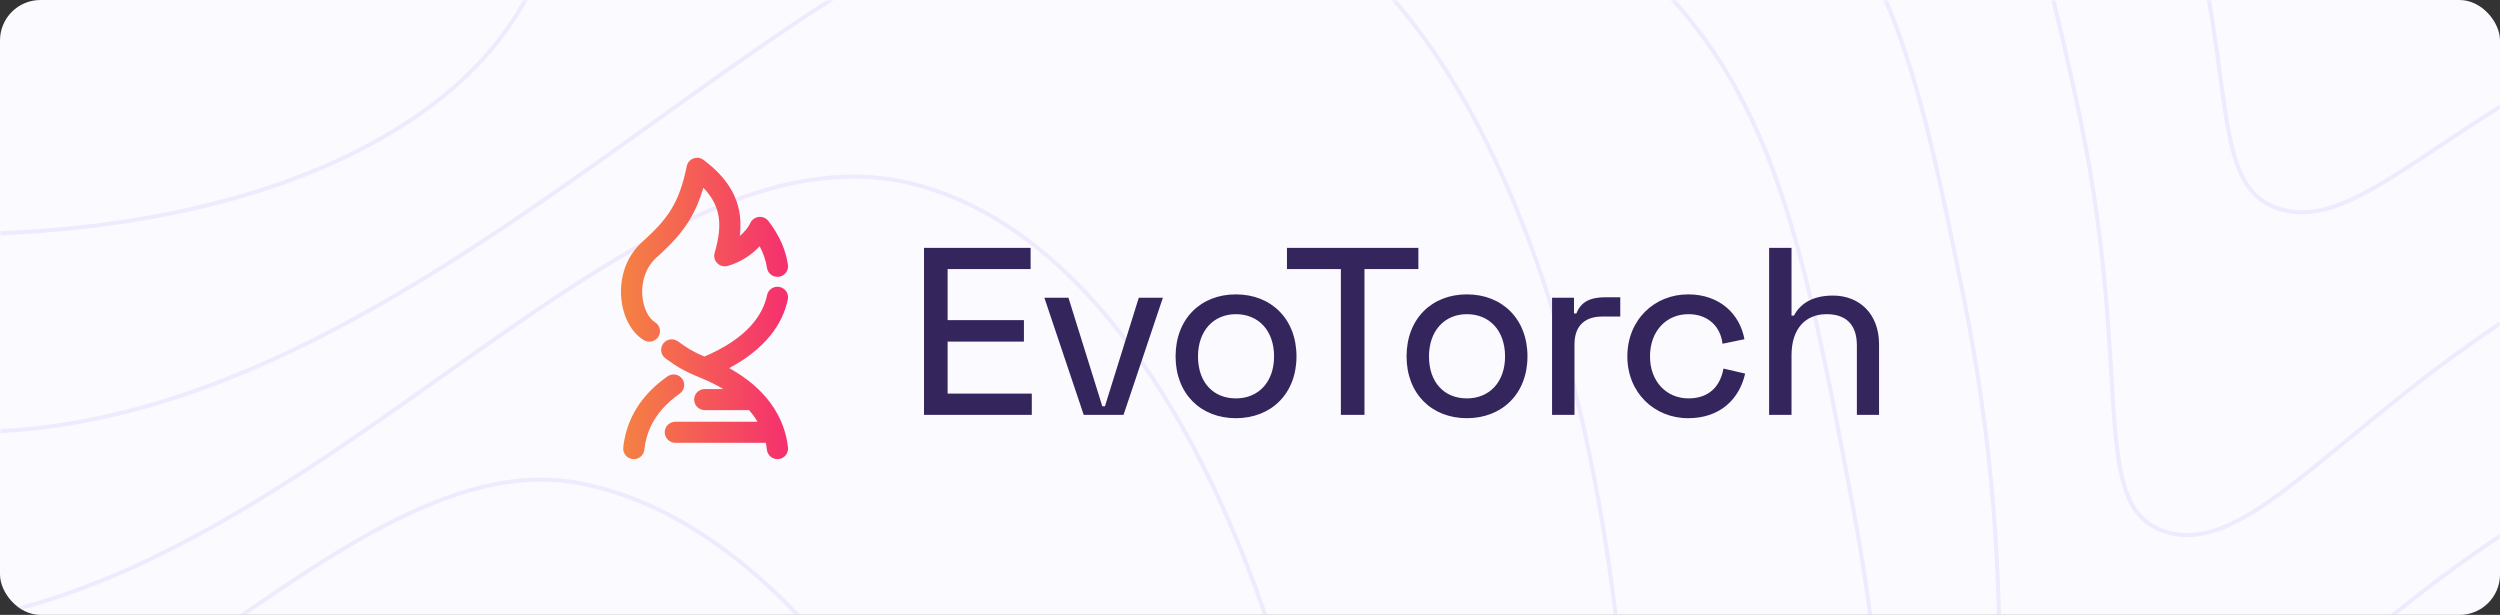 <?xml version="1.0" encoding="UTF-8"?>
<svg width="618px" height="152px" viewBox="0 0 618 152" version="1.1" xmlns="http://www.w3.org/2000/svg" xmlns:xlink="http://www.w3.org/1999/xlink">
    <rect x="0" y="0" width="618" height="152" fill="#333333" stroke="none"/>
    <!-- Generator: Sketch 52.6 (67491) - http://www.bohemiancoding.com/sketch -->
    <title>banner</title>
    <desc>Created with Sketch.</desc>
    <defs>
        <rect id="path-1" x="0" y="0" width="618" height="152" rx="10"></rect>
        <linearGradient x1="0%" y1="86.559%" x2="96.021%" y2="86.154%" id="linearGradient-3">
            <stop stop-color="#F58342" offset="0%"></stop>
            <stop stop-color="#F5326D" offset="100%"></stop>
        </linearGradient>
    </defs>
    <g id="banner" stroke="none" stroke-width="1" fill="none" fill-rule="evenodd">
        <mask id="mask-2" fill="white">
            <use xlink:href="#path-1"></use>
        </mask>
        <use id="Rectangle" fill="#FBFAFF" xlink:href="#path-1"></use>
        <g id="Topographic-5" opacity="0.5" mask="url(#mask-2)">
            <g transform="translate(-749, -535)" id="Group" opacity="0.4">
                <g>
                    <path d="M891.849,654.38 C1010.953,676.154 1093.205,1005.362 923.544,1074.843 C814.046,1119.681 649.977,1092.784 547.065,1064.266 C453.966,1038.476 282.327,957.318 251.636,847.535 C233.12,781.327 264.018,688.877 348.544,664.241 C416.463,644.437 503.203,664.761 516.55,669.134 C609.865,699.731 611.047,724.043 676.013,737.238 C762.31,754.815 829.471,643 891.849,654.38 Z" id="Path" stroke="#BBABF7"></path>
                    <path d="M974.001,580.288 C1105.903,611.701 1151.399,1038.057 929.312,1123.954 C784.694,1179.389 586.546,1140.909 471.369,1101.795 C368.25,1066.784 163.705,959.593 130.188,818.943 C109.586,732.487 151.45,612.12 263.792,581.483 C354.459,556.779 468.997,585.756 486.095,592.364 C606.381,638.855 609.491,668.554 694.262,687.19 C807.107,712.211 895.048,561.491 974.001,580.288 Z" id="Path" stroke="#BBABF7"></path>
                    <path d="M175.349,499.711 C288.725,470.114 430.992,507.703 451.948,516.585 C598.88,578.871 604.314,613.828 708.86,638.079 C848.272,670.417 957.514,480.407 1052.394,507.136 C1198.13,548.194 1206.31,1072.245 931.32,1174.002 C751.886,1240.4 519.277,1190.02 391.904,1140.254 C278.784,1096.064 41.479,962.839 5.059,791.296 C-17.581,684.598 35.17,536.301 175.349,499.711 Z" id="Path" stroke="#BBABF7"></path>
                    <path d="M1212.56,405.769 C1213.31,393.134 1242.25,387.019 1266.1,368.761 C1315.02,331.307 1292.36,304.544 1331.56,277.181 C1348.2,265.565 1374.3,254.314 1400.47,256.494 C1437.59,259.592 1450.07,285.895 1507.23,339.224 C1581.96,408.948 1613.79,422.603 1606.81,459.76 C1605.38,467.333 1604,496.41 1574.79,513.912 C1535.84,537.253 1489.15,516.018 1428.17,533.561 C1360.04,553.135 1334.57,594.983 1311.6,586.323 C1295.64,580.309 1301.76,556.091 1289.49,508.857 C1280.81,475.284 1275.44,455.663 1258.09,439.592 C1236.19,419.323 1211.74,419.491 1212.56,405.769 Z" id="Path" stroke="#BBABF7"></path>
                    <path d="M1144.223,420.463 C1141.27,402.354 1178.74,393.249 1207.81,365.413 C1267.66,308.108 1216.06,263.317 1268.52,218.864 C1290.97,199.844 1329.47,182.828 1367.93,184.603 C1421.23,187.06 1440.93,222.9 1528.38,300.501 C1643.35,401.895 1692.86,419.748 1689.61,473.779 C1688.97,484.315 1689.27,527.27 1647.6,553.081 C1592.85,586.984 1526.53,554.329 1438.63,581.024 C1343.05,610.048 1312.42,675.702 1284.09,666.374 C1264.65,659.921 1277.1,626.875 1262.13,559.155 C1251.79,512.387 1245.56,486.61 1219.53,465.281 C1185.99,437.796 1147.383,439.97 1144.223,420.463 Z" id="Path" stroke="#BBABF7"></path>
                    <path d="M1075.733,435.117 C1069.108,411.554 1115.008,399.425 1149.361,362.031 C1220.02,284.842 1139.37,222.199 1205.32,160.513 C1233.51,134.122 1284.52,111.335 1335.25,112.672 C1404.77,114.508 1431.37,160.007 1549.34,261.745 C1704.18,394.983 1771.57,416.987 1772.17,487.764 C1772.29,501.264 1774.24,558.055 1720.16,592.208 C1649.54,636.635 1563.71,592.58 1448.83,628.454 C1325.78,666.887 1289.98,756.408 1256.42,746.391 C1233.48,739.52 1252.28,697.618 1234.6,609.42 C1222.59,549.449 1215.53,517.55 1180.83,490.936 C1135.61,456.27 1082.859,460.455 1075.733,435.117 Z" id="Path" stroke="#BBABF7"></path>
                    <path d="M1007.114,449.763 C1018.208,480.947 1085.084,474.737 1141.969,516.585 C1185.35,548.491 1193.23,586.498 1206.93,659.678 C1227.28,768.348 1202.16,819.112 1228.59,826.395 C1267.44,837.106 1308.4,723.712 1458.93,675.877 C1600.73,630.816 1706.25,686.366 1792.62,631.329 C1859.2,588.894 1855.49,518.266 1854.63,501.736 C1850.04,414.233 1764.89,388.058 1570.16,222.975 C1421.67,97.1 1388.18,41.956 1302.42,40.734 C1239.42,39.836 1175.88,68.407 1141.969,102.156 C1062.562,181.127 1172.41,261.657 1090.783,358.643 C1051.223,405.641 996.789,420.753 1007.114,449.763 Z" id="Path" stroke="#BBABF7"></path>
                    <path d="M1710.29,1127.193 C1768.6,1084.401 1789.46,1016.499 1829.16,882.376 C1869.52,746.479 1872.47,655.918 1860.09,654.238 C1847.14,652.463 1801.67,688.067 1763.36,713.426 C1690.68,761.652 1556.98,752.371 1533.11,754.362 C1407.45,764.818 1379.39,797.189 1333.07,857.106 C1314.9,880.433 1259.88,940.802 1234.27,1012.186 C1194.72,1122.314 1001.641,1148.286 1013.946,1187.28 C1024.173,1219.68 1197.32,1222.91 1304.43,1217.88 C1454.36,1210.94 1606.49,1203.38 1710.29,1127.193 Z" id="Path" stroke="#BBABF7"></path>
                    <path d="M1527.83,704.226 C1371.78,716.375 1337.85,756.873 1280.76,831.12 C1258.81,859.664 1190.58,934.389 1158.702,1022.81 C1109.486,1159.437 867.604,1190.91 882.104,1238.8 C894.152,1278.62 1109.564,1282 1242.37,1275.25 C1427.94,1265.8 1616.31,1256.23 1744.38,1161.178 C1815.54,1108.362 1840.39,1025.625 1890.07,860.143 C1940.49,692.184 1944.99,580.99 1931.41,579.357 C1915.66,577.467 1859.55,621.88 1812.3,653.603 C1722.49,713.891 1556.53,701.992 1527.83,704.226 Z" id="Path" stroke="#BBABF7"></path>
                    <path d="M259.018,379.567 C276.736,426.14 403.913,404.264 555.304,509.16 C609.55,546.749 645.922,586.066 717.719,592.181 C724.964,592.796 796.89,598.189 847.652,566.533 C911.516,526.71 872.536,471.464 947.07,394.416 C974.523,366.034 979.09,374.275 999.24,351.893 C1085.232,256.352 954.078,159.359 1029.754,62.333 C1064.59,17.67 1116.376,7.418 1111.454,1.586 C1090.212,-23.435 211.14,254.071 259.018,379.567 Z" id="Path" stroke="#BBABF7"></path>
                </g>
            </g>
        </g>
        <g id="color-logo" mask="url(#mask-2)">
            <g transform="translate(153.5, 39)" id="Shape">
                <path d="M20.411,0.525 C19.692,-0.014 18.745,-0.148 17.902,0.17 C17.06,0.487 16.441,1.213 16.263,2.09 C15.321,6.725 14.129,9.948 12.461,12.69 C10.784,15.446 8.538,17.864 5.27,20.798 C1.214,24.437 -0.219,29.552 0.027,34.065 C0.265,38.445 2.151,42.977 5.673,45.087 C6.913,45.831 8.524,45.434 9.272,44.202 C10.02,42.97 9.621,41.369 8.381,40.625 C6.911,39.744 5.45,37.216 5.263,33.784 C5.083,30.485 6.146,27.033 8.785,24.665 C12.21,21.59 14.886,18.775 16.948,15.386 C18.388,13.019 19.486,10.444 20.364,7.405 C22.424,9.557 23.485,11.633 23.966,13.649 C24.667,16.578 24.242,19.762 23.155,23.511 C22.892,24.419 23.144,25.397 23.813,26.067 C24.483,26.738 25.465,26.996 26.38,26.742 C29.494,25.877 32.289,24.01 34.288,21.869 C35.275,23.717 35.84,25.51 36.087,27.208 C36.295,28.632 37.625,29.62 39.058,29.414 C40.491,29.208 41.485,27.886 41.277,26.462 C40.755,22.875 39.219,19.2 36.434,15.621 C35.87,14.896 34.965,14.519 34.049,14.627 C33.134,14.736 32.343,15.314 31.966,16.15 C31.525,17.131 30.612,18.292 29.392,19.323 C29.659,17.048 29.619,14.748 29.068,12.445 C28.04,8.142 25.327,4.207 20.411,0.525 Z M14.528,58.294 C15.711,57.464 15.993,55.839 15.158,54.663 C14.323,53.488 12.687,53.207 11.504,54.037 C3.213,59.853 1.075,66.843 0.57,71.621 C0.418,73.052 1.463,74.334 2.903,74.485 C4.344,74.635 5.634,73.597 5.785,72.166 C6.169,68.532 7.733,63.061 14.528,58.294 Z M39.211,31.935 C40.63,32.226 41.542,33.603 41.25,35.013 C39.983,41.128 35.691,47.231 26.757,51.99 C31.398,54.559 34.649,57.507 36.89,60.524 C39.88,64.548 40.967,68.549 41.29,71.624 C41.44,73.056 40.394,74.337 38.954,74.486 C37.513,74.635 36.224,73.596 36.074,72.164 C36.018,71.633 35.933,71.063 35.805,70.462 L13.444,70.462 C11.996,70.462 10.822,69.295 10.822,67.856 C10.822,66.417 11.996,65.251 13.444,65.251 L33.758,65.251 C33.439,64.712 33.078,64.167 32.671,63.619 C32.368,63.21 32.037,62.798 31.676,62.384 L20.716,62.384 C19.268,62.384 18.094,61.218 18.094,59.779 C18.094,58.34 19.268,57.173 20.716,57.173 L25.299,57.173 C23.671,56.195 21.796,55.253 19.634,54.375 C15.459,52.68 13.799,51.618 11.007,49.597 C9.836,48.75 9.579,47.121 10.431,45.957 C11.284,44.794 12.923,44.538 14.094,45.385 C16.366,47.029 17.641,47.872 20.616,49.136 C31.222,44.651 35.103,38.841 36.114,33.961 C36.406,32.552 37.793,31.645 39.211,31.935 Z" fill="url(#linearGradient-3)" fill-rule="evenodd"></path>
                <path d="M74.915,22.269 L74.915,63.552 L101.561,63.552 L101.561,58.303 L80.752,58.303 L80.752,45.446 L99.616,45.446 L99.616,40.139 L80.752,40.139 L80.752,27.518 L101.267,27.518 L101.267,22.269 L74.915,22.269 Z M104.666,34.595 L114.393,63.552 L124.238,63.552 L133.965,34.595 L128.011,34.595 L119.64,61.429 L118.991,61.429 L110.62,34.595 L104.666,34.595 Z M137.104,49.103 C137.104,58.303 143.294,64.378 152.018,64.378 C160.743,64.378 166.992,58.303 166.992,49.103 C166.992,39.844 160.743,33.769 152.018,33.769 C143.294,33.769 137.104,39.844 137.104,49.103 Z M142.645,49.103 C142.645,42.852 146.418,38.664 152.018,38.664 C157.619,38.664 161.451,42.734 161.451,49.103 C161.451,55.413 157.619,59.483 152.018,59.483 C146.418,59.483 142.645,55.531 142.645,49.103 Z M164.64,22.269 L164.64,27.518 L177.962,27.518 L177.962,63.552 L183.798,63.552 L183.798,27.518 L197.121,27.518 L197.121,22.269 L164.64,22.269 Z M194.203,49.103 C194.203,58.303 200.393,64.378 209.118,64.378 C217.842,64.378 224.091,58.303 224.091,49.103 C224.091,39.844 217.842,33.769 209.118,33.769 C200.393,33.769 194.203,39.844 194.203,49.103 Z M199.744,49.103 C199.744,42.852 203.517,38.664 209.118,38.664 C214.718,38.664 218.55,42.734 218.55,49.103 C218.55,55.413 214.718,59.483 209.118,59.483 C203.517,59.483 199.744,55.531 199.744,49.103 Z M235.593,34.595 L230.169,34.595 L230.169,63.552 L235.711,63.552 L235.711,46.095 C235.711,41.436 238.422,39.254 242.49,39.254 L247.029,39.254 L247.029,34.477 L243.433,34.477 C239.601,34.477 237.302,35.598 236.182,38.487 L235.593,38.487 L235.593,34.595 Z M248.78,49.103 C248.78,58.067 255.441,64.378 263.813,64.378 C271.771,64.378 276.487,59.601 277.902,53.349 L272.537,52.111 C271.771,56.416 269.059,59.483 263.872,59.483 C258.507,59.483 254.38,55.354 254.38,49.103 C254.38,42.793 258.448,38.664 263.872,38.664 C268.823,38.664 271.83,41.79 272.302,45.977 L277.725,44.857 C276.605,38.664 271.653,33.769 263.813,33.769 C255.441,33.769 248.78,40.08 248.78,49.103 Z M283.824,22.269 L283.824,63.552 L289.365,63.552 L289.365,48.808 C289.365,42.203 292.843,38.664 298.031,38.664 C302.688,38.664 305.518,41.082 305.518,46.39 L305.518,63.552 L311,63.552 L311,46.095 C311,38.546 306.107,34.064 299.622,34.064 C293.904,34.064 291.251,36.6 289.954,39.018 L289.365,39.018 L289.365,22.269 L283.824,22.269 Z" fill="#34255D" fill-rule="nonzero"></path>
            </g>
        </g>
    </g>
</svg>
